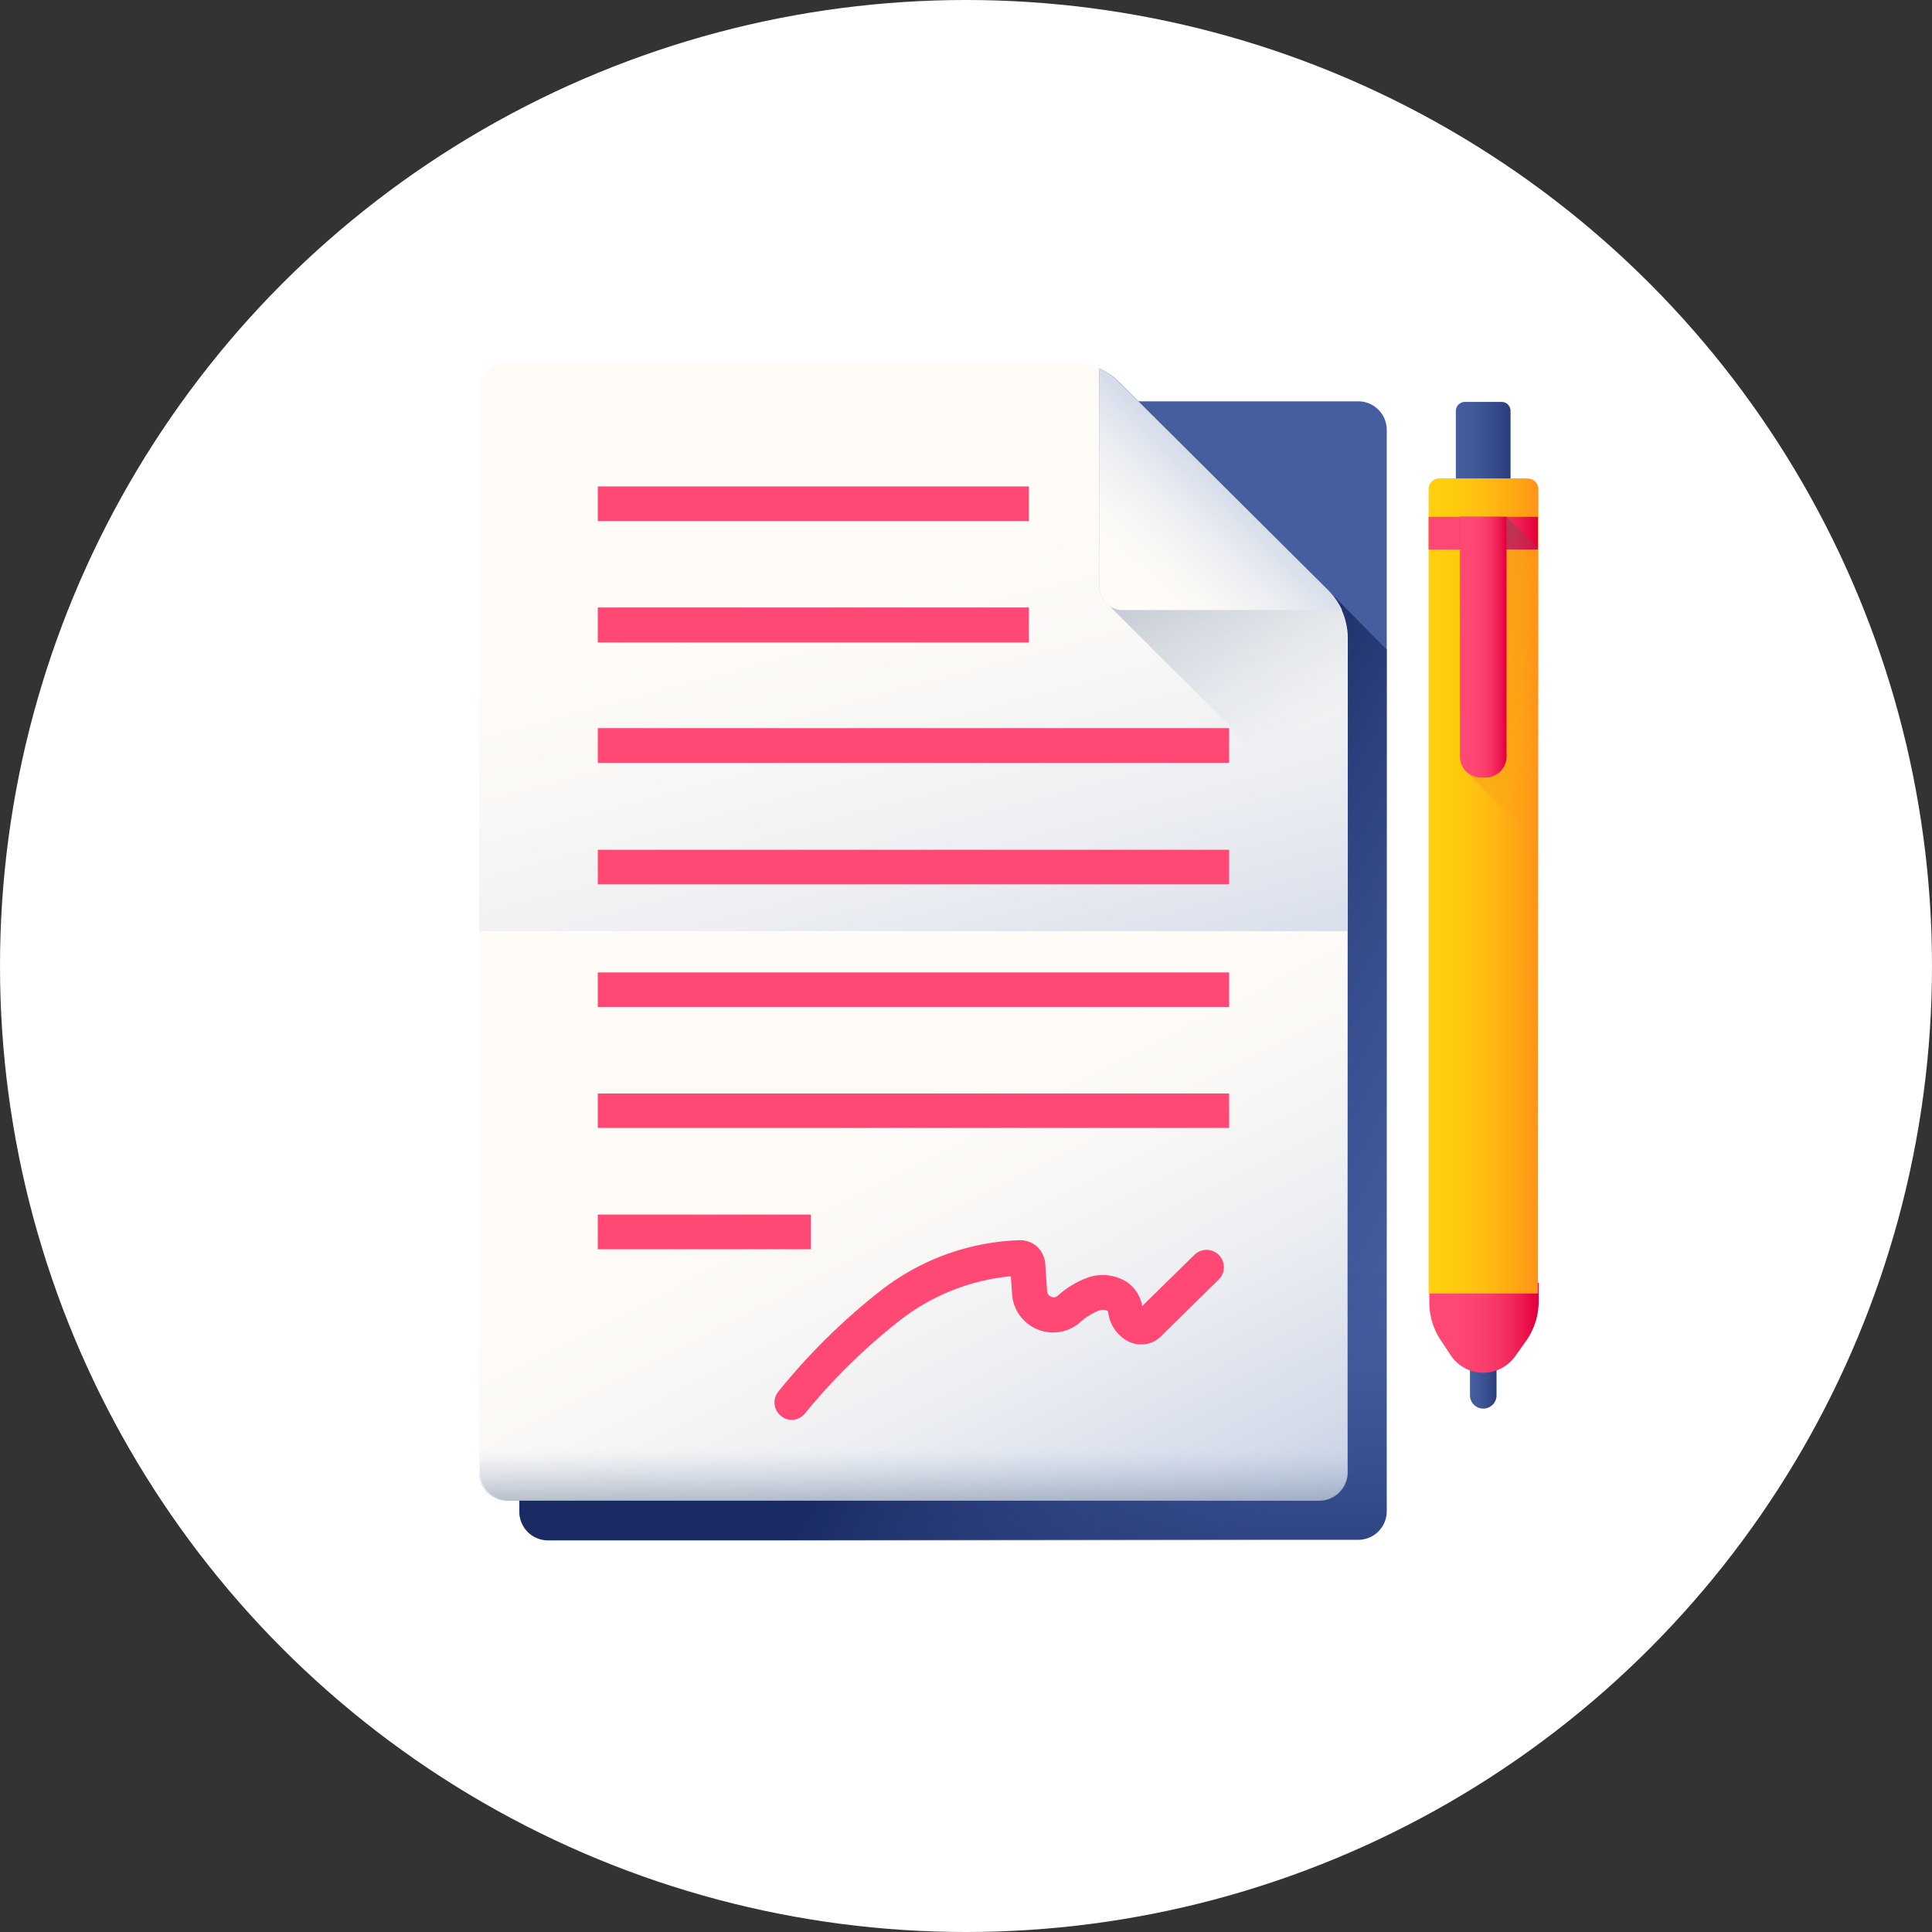 <svg xmlns="http://www.w3.org/2000/svg" xmlns:xlink="http://www.w3.org/1999/xlink" viewBox="0 0 135.32 135.32"><rect x="0" y="0" width="135.32" height="135.32" fill="#333333" stroke="none"/><defs><style>.cls-1{fill:#fff;}.cls-2{fill:url(#Unbenannter_Verlauf_24);}.cls-3{fill:url(#Unbenannter_Verlauf_27);}.cls-4{fill:url(#Unbenannter_Verlauf_26);}.cls-5{fill:url(#Unbenannter_Verlauf_25);}.cls-6{fill:url(#Unbenannter_Verlauf_26-2);}.cls-7{fill:url(#Unbenannter_Verlauf_26-3);}.cls-8{fill:#ff4974;}.cls-9{fill:url(#Unbenannter_Verlauf_25-2);}.cls-10{fill:url(#Unbenannter_Verlauf_24-2);}.cls-11{fill:url(#Unbenannter_Verlauf_24-3);}.cls-12{fill:url(#Unbenannter_Verlauf_20);}.cls-13{fill:url(#Unbenannter_Verlauf_23);}.cls-14{fill:url(#Unbenannter_Verlauf_22);}.cls-15{fill:url(#Unbenannter_Verlauf_20-2);}.cls-16{fill:url(#Unbenannter_Verlauf_21);}.cls-17{fill:url(#Unbenannter_Verlauf_20-3);}</style><linearGradient id="Unbenannter_Verlauf_24" x1="66.75" y1="331.39" x2="66.75" y2="308.36" gradientTransform="matrix(1, 0, 0, -1, 0, 419.66)" gradientUnits="userSpaceOnUse"><stop offset="0" stop-color="#445ea0"/><stop offset="0.32" stop-color="#415a9b"/><stop offset="0.69" stop-color="#364d8d"/><stop offset="1" stop-color="#2a3d7c"/></linearGradient><linearGradient id="Unbenannter_Verlauf_27" x1="98.56" y1="329.91" x2="72.85" y2="343.98" gradientTransform="matrix(1, 0, 0, -1, 0, 419.66)" gradientUnits="userSpaceOnUse"><stop offset="0" stop-color="#2a3d7c" stop-opacity="0"/><stop offset="0.39" stop-color="#273a77" stop-opacity="0.4"/><stop offset="0.85" stop-color="#1e3069" stop-opacity="0.85"/><stop offset="1" stop-color="#1a2b63"/></linearGradient><linearGradient id="Unbenannter_Verlauf_26" x1="55.09" y1="379.1" x2="69.65" y2="324.76" gradientTransform="matrix(1, 0, 0, -1, 0, 419.66)" gradientUnits="userSpaceOnUse"><stop offset="0" stop-color="#fffcf8"/><stop offset="0.19" stop-color="#faf8f6"/><stop offset="0.4" stop-color="#eceef2"/><stop offset="0.64" stop-color="#d5dcea"/><stop offset="0.88" stop-color="#b5c4df"/><stop offset="1" stop-color="#a1b5d8"/></linearGradient><linearGradient id="Unbenannter_Verlauf_25" x1="90.27" y1="368.24" x2="76.68" y2="394.6" gradientTransform="matrix(1, 0, 0, -1, 0, 419.66)" gradientUnits="userSpaceOnUse"><stop offset="0" stop-color="#a1b5d8" stop-opacity="0"/><stop offset="0.26" stop-color="#8ea0ba" stop-opacity="0.26"/><stop offset="0.53" stop-color="#808fa3" stop-opacity="0.53"/><stop offset="0.78" stop-color="#778595" stop-opacity="0.78"/><stop offset="1" stop-color="#748290"/></linearGradient><linearGradient id="Unbenannter_Verlauf_26-2" x1="103.29" y1="142.83" x2="113.37" y2="132.19" gradientTransform="translate(-24.5 -102.51)" xlink:href="#Unbenannter_Verlauf_26"/><linearGradient id="Unbenannter_Verlauf_26-3" x1="60.65" y1="341.77" x2="84.18" y2="295.68" xlink:href="#Unbenannter_Verlauf_26"/><linearGradient id="Unbenannter_Verlauf_25-2" x1="63.98" y1="318.07" x2="63.98" y2="311.44" xlink:href="#Unbenannter_Verlauf_25"/><linearGradient id="Unbenannter_Verlauf_24-2" x1="101.97" y1="387.49" x2="105.75" y2="387.49" xlink:href="#Unbenannter_Verlauf_24"/><linearGradient id="Unbenannter_Verlauf_24-3" x1="102.96" y1="323.2" x2="104.79" y2="323.2" xlink:href="#Unbenannter_Verlauf_24"/><linearGradient id="Unbenannter_Verlauf_20" x1="100.06" y1="326.69" x2="107.62" y2="326.69" gradientTransform="matrix(1, 0, 0, -1, 0, 419.66)" gradientUnits="userSpaceOnUse"><stop offset="0" stop-color="#ff4974"/><stop offset="0.33" stop-color="#fe4672"/><stop offset="0.53" stop-color="#fb3e6c"/><stop offset="0.71" stop-color="#f52f60"/><stop offset="0.86" stop-color="#ee1a51"/><stop offset="1" stop-color="#e4003d"/></linearGradient><linearGradient id="Unbenannter_Verlauf_23" x1="100.06" y1="357.6" x2="107.62" y2="357.6" gradientTransform="matrix(1, 0, 0, -1, 0, 419.66)" gradientUnits="userSpaceOnUse"><stop offset="0" stop-color="#ffd00d"/><stop offset="0.24" stop-color="#ffcb0e"/><stop offset="0.54" stop-color="#fb1"/><stop offset="0.86" stop-color="#ffa215"/><stop offset="1" stop-color="#ff9517"/></linearGradient><linearGradient id="Unbenannter_Verlauf_22" x1="108.24" y1="371.84" x2="96.23" y2="373.31" gradientTransform="matrix(1, 0, 0, -1, 0, 419.66)" gradientUnits="userSpaceOnUse"><stop offset="0" stop-color="#ff9517" stop-opacity="0"/><stop offset="0.31" stop-color="#ee8421" stop-opacity="0.31"/><stop offset="0.68" stop-color="#e07728" stop-opacity="0.68"/><stop offset="1" stop-color="#db722b"/></linearGradient><linearGradient id="Unbenannter_Verlauf_20-2" x1="100.06" y1="382.32" x2="107.62" y2="382.32" xlink:href="#Unbenannter_Verlauf_20"/><linearGradient id="Unbenannter_Verlauf_21" x1="109.32" y1="377.7" x2="103.91" y2="382.3" gradientTransform="matrix(1, 0, 0, -1, 0, 419.66)" gradientUnits="userSpaceOnUse"><stop offset="0" stop-color="#e4003d" stop-opacity="0"/><stop offset="0.58" stop-color="#bd294b" stop-opacity="0.58"/><stop offset="1" stop-color="#a64153"/></linearGradient><linearGradient id="Unbenannter_Verlauf_20-3" x1="102.26" y1="374.33" x2="105.48" y2="374.33" xlink:href="#Unbenannter_Verlauf_20"/></defs><g id="Ebene_2" data-name="Ebene 2"><g id="Ebene_1-2" data-name="Ebene 1"><circle class="cls-1" cx="67.66" cy="67.66" r="67.66"/><path class="cls-2" d="M95.18,107.85H38.33a2,2,0,0,1-1.95-2V30.11a2,2,0,0,1,1.95-2H95.18a2,2,0,0,1,1.95,2v75.78A2,2,0,0,1,95.18,107.85Z"/><path class="cls-3" d="M97.13,45.5v60.39a2,2,0,0,1-1.95,2H38.33a2,2,0,0,1-1.95-2V30.11a2,2,0,0,1,1.95-2H79.78L93,41.32Z"/><path class="cls-4" d="M75,25.37H35.56a2,2,0,0,0-2,2v75.79a2,2,0,0,0,2,1.95H92.4a2,2,0,0,0,2-1.95V44.71A4.8,4.8,0,0,0,93,41.32L78.4,26.77A4.75,4.75,0,0,0,75,25.37Z"/><path class="cls-5" d="M78.08,26.47l-.32-.24,0,0L77.39,26h0L77,25.8V41.09a1.62,1.62,0,0,0,.69,1.33L94.36,59.09V44.71A4.8,4.8,0,0,0,93,41.32L78.4,26.77a2.61,2.61,0,0,0-.3-.27Z"/><path class="cls-6" d="M77,41.09V25.8a4.82,4.82,0,0,1,1.4,1L93,41.32a4.89,4.89,0,0,1,1,1.41H78.64A1.64,1.64,0,0,1,77,41.09Z"/><path class="cls-7" d="M94.36,65.22v37.9a2,2,0,0,1-2,1.95H35.56a2,2,0,0,1-2-1.95V65.22Z"/><path class="cls-8" d="M41.87,85.07H56.79V87.5H41.87Z"/><path class="cls-8" d="M41.87,76.59H86.09V79H41.87Z"/><path class="cls-8" d="M41.87,68.11H86.09v2.42H41.87Z"/><path class="cls-8" d="M41.87,59.52H86.09v2.42H41.87Z"/><path class="cls-8" d="M41.87,51H86.09v2.43H41.87Z"/><path class="cls-8" d="M41.87,42.55H72.06V45H41.87Z"/><path class="cls-8" d="M41.87,34.07H72.06V36.5H41.87Z"/><path class="cls-8" d="M55.46,99.45a1.18,1.18,0,0,1-.79-.3,1.21,1.21,0,0,1-.13-1.71,44.22,44.22,0,0,1,7.09-7,16.69,16.69,0,0,1,9.68-3.57,1.88,1.88,0,0,1,1.27.39,1.91,1.91,0,0,1,.64,1.42l.12,1.76a.44.44,0,0,0,.27.38.42.42,0,0,0,.47-.06,6.33,6.33,0,0,1,2.24-1.32,3.17,3.17,0,0,1,2.57.33A2.55,2.55,0,0,1,80,91.48l3.66-3.59a1.21,1.21,0,0,1,1.7,1.73l-3.91,3.84a2,2,0,0,1-2.47.47,2.66,2.66,0,0,1-1.36-2,.18.18,0,0,0-.07-.13.82.82,0,0,0-.6,0,4.4,4.4,0,0,0-1.37.88,2.88,2.88,0,0,1-4.69-2l-.09-1.29a14.94,14.94,0,0,0-7.76,3.08A42,42,0,0,0,56.38,99,1.21,1.21,0,0,1,55.46,99.45Z"/><path class="cls-9" d="M33.6,95.32v7.8a2,2,0,0,0,2,1.95H92.4a2,2,0,0,0,2-1.95v-7.8Z"/><path class="cls-10" d="M105.17,36.2h-2.56a.64.64,0,0,1-.64-.64V28.78a.64.64,0,0,1,.64-.63h2.56a.63.63,0,0,1,.63.63v6.78A.64.64,0,0,1,105.17,36.2Z"/><path class="cls-11" d="M103.89,98.66a.93.93,0,0,1-.93-.92V95.18a.93.93,0,0,1,1.86,0v2.56A.93.93,0,0,1,103.89,98.66Z"/><path class="cls-12" d="M106.83,94l-.71,1a2.74,2.74,0,0,1-4.46,0L101,94a4.8,4.8,0,0,1-.89-2.79V89.85h7.66v1.33A4.8,4.8,0,0,1,106.83,94Z"/><path class="cls-13" d="M107.72,90.6h-7.66V34.27a.75.75,0,0,1,.75-.76H107a.76.76,0,0,1,.75.76Z"/><path class="cls-14" d="M107.72,38.4l-2.2-2.2h-3.26V53a1.47,1.47,0,0,0,.5,1.11l5,5Z"/><path class="cls-15" d="M100.06,36.2h7.66v2.29h-7.66Z"/><path class="cls-16" d="M102.26,36.2v2.29h5.46V38.4l-2.2-2.2Z"/><path class="cls-17" d="M104,54.46h-.3A1.48,1.48,0,0,1,102.26,53V36.2h3.26V53A1.48,1.48,0,0,1,104,54.46Z"/></g></g></svg>